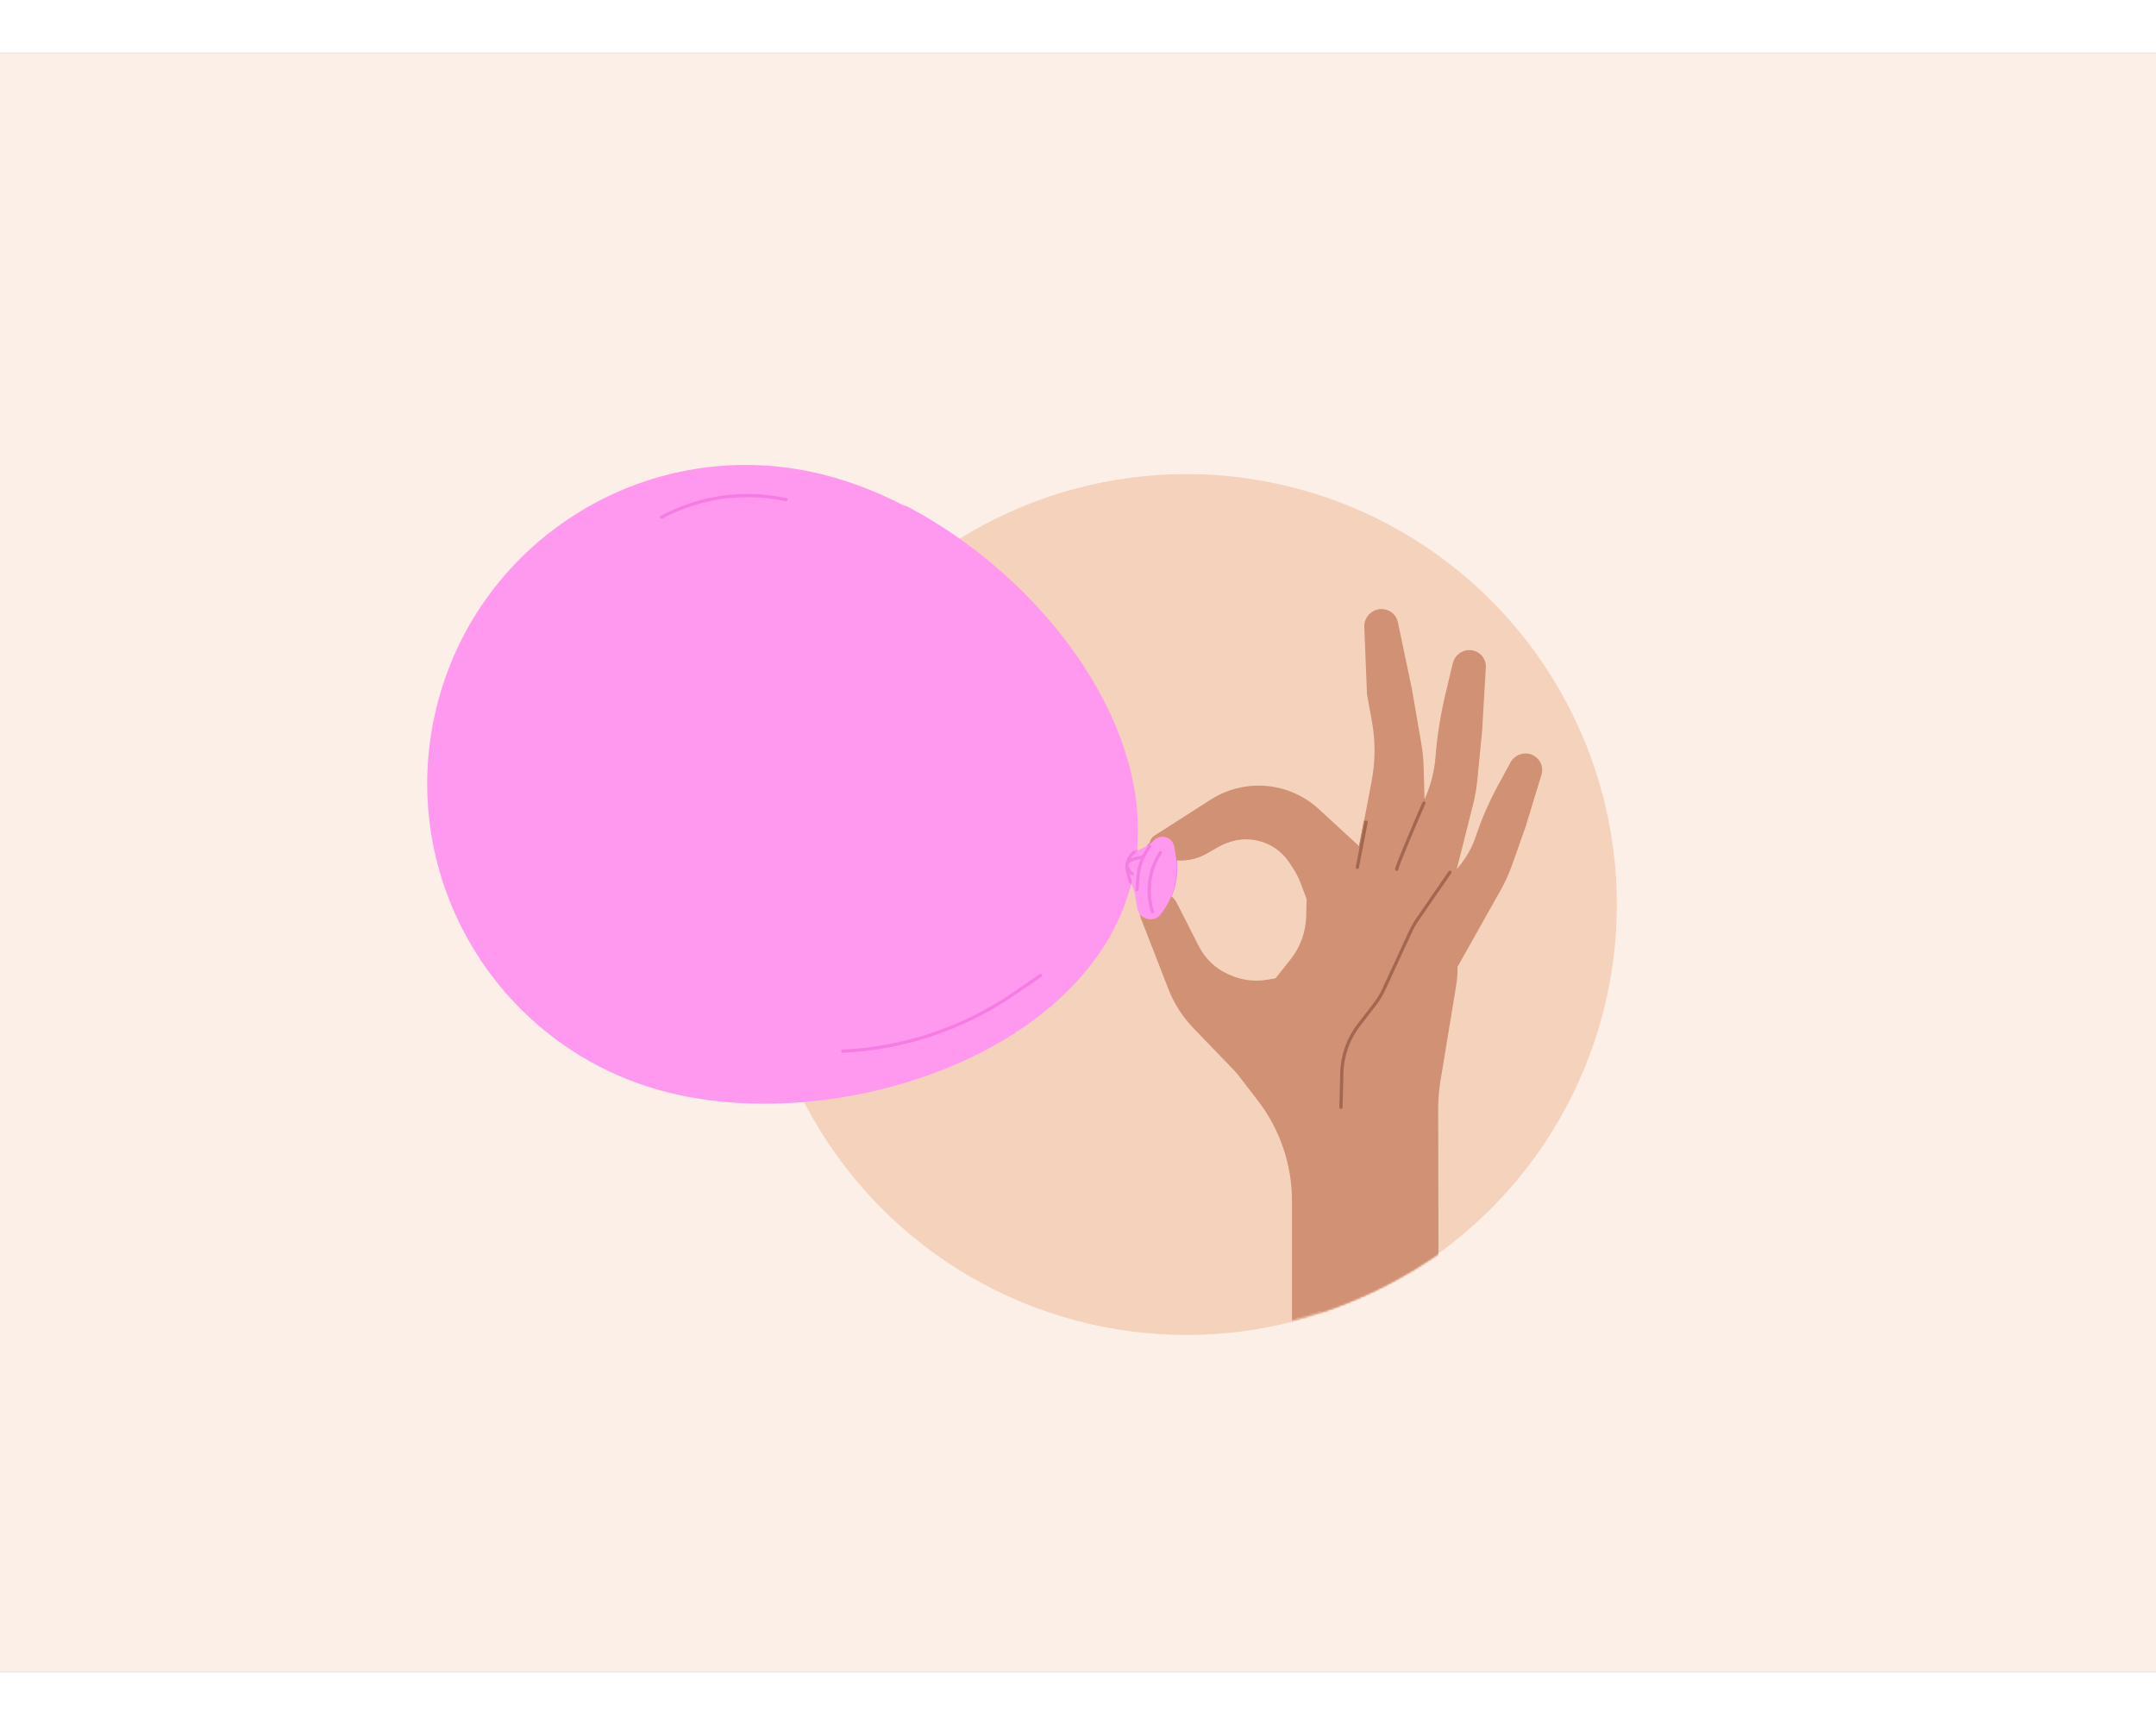 <?xml version="1.0" encoding="utf-8"?>
<svg xmlns="http://www.w3.org/2000/svg" fill="none" height="8" viewBox="0 0 1006 755" width="10">
<rect x="0" y="0" width="1006" height="755" fill="#333333" stroke="none"/>
<g clip-path="url(#clip0_672_265)">
<rect fill="#FCEFE7" height="755" transform="matrix(-1 0 0 1 1006 0)" width="1006"/>
<circle cx="553.599" cy="397.106" fill="#F5D2BB" r="200.824"/>
<g clip-path="url(#clip1_672_265)">
<mask height="429" id="mask0_672_265" maskUnits="userSpaceOnUse" style="mask-type:alpha" width="429" x="335" y="169">
<circle cx="549.465" cy="383.517" fill="#A5A5A5" r="214.41"/>
</mask>
<g mask="url(#mask0_672_265)">
<path d="M615.343 352.561L642.035 377.114L636.776 389.708C632.845 399.122 626.265 407.191 617.834 412.935L612.652 401.364L607.178 386.915C606.264 384.502 605.09 382.195 603.678 380.036L601.973 377.431C596.237 368.665 585.509 364.588 575.399 367.332C572.904 368.009 570.507 369.003 568.266 370.29L563.272 373.157C555.811 377.44 546.646 377.479 539.148 373.26C535.938 371.454 535.808 366.879 538.91 364.893L565.038 348.167C569.655 345.211 574.814 343.202 580.215 342.258C592.889 340.042 605.874 343.85 615.343 352.561Z" fill="#D19174"/>
<path d="M597.486 494.169L612.686 504.751C627.458 497.078 631.665 477.894 621.459 464.744L595.626 431.457L591.631 432.163C585.452 433.255 579.087 432.421 573.399 429.772L572.669 429.432C566.951 426.77 562.289 422.271 559.426 416.652L549.037 396.264C546.523 391.332 540.175 389.848 535.736 393.156C532.513 395.557 531.29 399.814 532.746 403.56L545.477 436.304C548.127 443.118 552.106 449.336 557.183 454.597L585.607 484.047C589.228 487.799 593.207 491.189 597.486 494.169Z" fill="#D19174"/>
<path d="M672.089 479.627L679.434 435.059C681.484 422.619 678.691 409.867 671.629 399.423L661.361 384.236C653.111 372.035 636.998 368.003 623.973 374.879C615.505 378.285 609.874 386.401 609.646 395.525L609.469 402.619C609.287 409.911 606.741 416.947 602.214 422.667L590.572 437.377C584.884 444.565 580.529 452.714 577.716 461.438L574.272 472.116L586.977 488.663C597.266 502.063 602.844 518.486 602.844 535.381L602.844 603.458L635.324 603.394C655.186 603.355 671.255 587.222 671.216 567.36L671.068 492.253C671.059 488.023 671.401 483.8 672.089 479.627Z" fill="#D19174"/>
<path d="M711.821 360.917L719.246 336.602C721.119 330.47 715.128 324.863 709.133 327.137C707.406 327.792 705.972 329.044 705.091 330.667L699.293 341.338C695.243 348.793 691.833 356.579 689.101 364.611L688.835 365.394C687.065 370.596 684.317 375.411 680.737 379.58L663.835 399.267L674.91 435.36L700.116 390.55C702.269 386.724 704.089 382.72 705.556 378.582L711.821 360.917Z" fill="#D19174"/>
<path d="M691.575 316.017L693.292 286.498C693.679 279.855 685.987 275.92 680.826 280.119C679.522 281.18 678.604 282.641 678.214 284.276L674.757 298.749C672.557 307.96 671.045 317.323 670.234 326.758L670.08 328.558C669.571 334.476 668.158 340.281 665.89 345.771L652.797 377.462L672.554 409.031L687.356 350.414C688.297 346.688 688.956 342.896 689.329 339.07L691.575 316.017Z" fill="#D19174"/>
<path d="M658.85 296.763L652.268 265.448C650.853 258.716 642.033 257.007 638.206 262.724C637.291 264.091 636.833 265.714 636.899 267.358L638.164 298.885L640.424 311.235C642.127 320.544 642.093 330.087 640.324 339.384L633.978 372.728L666.105 398.61L664.272 332.894C664.171 329.254 663.81 325.627 663.193 322.038L658.85 296.763Z" fill="#D19174"/>
<path d="M676.854 381.862L661.659 403.936C660.429 405.724 659.353 407.613 658.443 409.583L646.105 436.304C644.902 438.91 643.409 441.372 641.654 443.643L634.378 453.062C629.41 459.494 626.622 467.343 626.419 475.467L626.019 491.528M652.029 380.455C652.121 378.842 660.524 359.171 664.714 349.537" stroke="#A26750" stroke-linecap="round" stroke-linejoin="round" stroke-width="2.813"/>
<path d="M633.658 379.566L637.742 358.489" stroke="#A26750" stroke-linecap="round" stroke-linejoin="round" stroke-width="2.813"/>
<path d="M528.104 386.405C508.516 466.107 392.518 504.362 312.817 484.773C233.115 465.185 184.383 384.694 203.972 304.993C223.56 225.291 304.051 176.559 383.753 196.148C463.455 215.736 547.693 306.703 528.104 386.405Z" fill="#FF99F0"/>
<path d="M535.373 369.778L526.53 374.307C526.175 374.489 525.858 374.738 525.598 375.041C524.871 375.885 524.655 377.056 525.033 378.104L529.164 389.568C529.491 390.475 529.736 391.408 529.896 392.358L530.955 398.615C531.357 400.99 533.096 402.918 535.416 403.563L535.61 403.617C537.889 404.251 540.326 403.463 541.804 401.616C547.866 394.034 550.47 384.256 548.98 374.663L548.262 370.042C547.964 368.118 546.689 366.486 544.895 365.73C542.768 364.833 540.309 365.329 538.696 366.981L537.489 368.218C536.872 368.849 536.158 369.376 535.373 369.778Z" fill="#F57CE3"/>
<path d="M541.748 372.701L541.048 373.877C536.307 381.85 535.235 391.481 538.107 400.301V400.301" stroke="#F57CE3" stroke-linecap="round" stroke-width="2.813"/>
<path d="M393.527 465.338V465.338C422.075 463.998 449.688 454.747 473.282 438.62L485.901 429.995" stroke="#F57CE3" stroke-linecap="round" stroke-width="2.813"/>
<path d="M367.134 208.021L366.624 207.914C347.029 203.801 326.61 206.742 308.973 216.219V216.219" stroke="#F57CE3" stroke-linecap="round" stroke-width="2.813"/>
<path d="M536.838 369.725V369.725C533.56 373.984 531.616 379.118 531.251 384.479L530.879 389.94" stroke="#F57CE3" stroke-linecap="round" stroke-width="2.813"/>
<path d="M529.684 372.465V372.465C526.847 374.466 525.546 378.016 526.418 381.377L527.692 386.287" stroke="#F57CE3" stroke-linecap="round" stroke-width="2.813"/>
<path d="M528.564 382.559V382.559C527.901 382.048 527.349 381.409 526.94 380.679L526.381 379.678M526.923 376.895V376.895C528.021 376.155 529.249 375.626 530.542 375.337L533.418 374.693" stroke="#F57CE3" stroke-linecap="round" stroke-width="2.813"/>
</g>
</g>
<mask height="444" id="mask1_672_265" maskUnits="userSpaceOnUse" style="mask-type:alpha" width="617" x="147" y="155">
<path d="M763.56 383.716C763.56 502.131 667.565 598.126 549.15 598.126C430.735 598.126 147.502 469.052 147.502 350.637C147.502 232.222 304.617 114.962 549.15 169.307C667.565 169.307 763.56 265.301 763.56 383.716Z" fill="#D9D9D9"/>
</mask>
<g mask="url(#mask1_672_265)">
<path d="M615.029 352.76L641.721 377.313L636.462 389.907C632.531 399.321 625.95 407.39 617.52 413.134L612.338 401.563L606.864 387.114C605.95 384.701 604.776 382.395 603.363 380.235L601.659 377.63C595.922 368.864 585.195 364.787 575.084 367.531C572.59 368.208 570.193 369.202 567.952 370.489L562.957 373.356C555.496 377.639 546.331 377.678 538.834 373.459C535.624 371.653 535.494 367.078 538.596 365.093L564.724 348.366C569.341 345.41 574.5 343.402 579.901 342.457C592.575 340.241 605.559 344.049 615.029 352.76Z" fill="#D19174"/>
<path d="M597.172 494.368L612.372 504.951C627.144 497.277 631.351 478.094 621.145 464.943L595.311 431.656L591.316 432.362C585.138 433.455 578.772 432.62 573.084 429.972L572.354 429.632C566.637 426.97 561.975 422.47 559.111 416.851L548.723 396.464C546.209 391.531 539.861 390.047 535.422 393.355C532.199 395.756 530.975 400.013 532.432 403.759L545.163 436.503C547.812 443.317 551.792 449.536 556.869 454.796L585.293 484.247C588.914 487.999 592.892 491.388 597.172 494.368Z" fill="#D19174"/>
<path d="M671.774 479.826L679.119 435.258C681.169 422.818 678.376 410.066 671.314 399.622L661.046 384.436C652.796 372.235 636.684 368.202 623.659 375.078C615.238 378.466 609.74 386.652 609.791 395.729L609.853 406.952C609.919 418.677 604.657 429.797 595.549 437.181L594.385 438.125C586.284 444.693 581.357 454.396 580.835 464.812C580.229 476.884 585.602 488.481 595.203 495.824L596.726 496.989C605.2 503.471 610.764 513.042 612.203 523.613L614.791 542.616C615.732 549.529 615.7 556.541 614.697 563.445L613.657 570.605C611.135 587.964 624.596 603.522 642.137 603.522C658.053 603.522 670.947 590.602 670.916 574.686L670.753 492.452C670.745 488.222 671.086 483.999 671.774 479.826Z" fill="#D19174"/>
<path d="M711.507 361.116L718.932 336.801C720.805 330.669 714.813 325.062 708.818 327.336C707.092 327.991 705.658 329.243 704.776 330.866L698.979 341.537C694.928 348.992 691.519 356.778 688.786 364.81L688.52 365.593C686.751 370.795 684.002 375.611 680.423 379.78L663.52 399.466L674.596 435.559L699.802 390.75C701.954 386.923 703.774 382.919 705.242 378.781L711.507 361.116Z" fill="#D19174"/>
<path d="M691.26 316.216L692.978 286.697C693.364 280.054 685.673 276.119 680.512 280.318C679.208 281.379 678.29 282.84 677.899 284.475L674.443 298.948C672.243 308.16 670.731 317.522 669.92 326.958L669.765 328.757C669.256 334.675 667.843 340.481 665.575 345.971L652.483 377.661L672.24 409.23L687.041 350.613C687.982 346.887 688.642 343.095 689.014 339.27L691.26 316.216Z" fill="#D19174"/>
<path d="M658.535 296.963L651.954 265.647C650.539 258.915 641.718 257.206 637.892 262.923C636.976 264.29 636.519 265.913 636.585 267.557L637.85 299.084L640.109 311.434C641.812 320.743 641.778 330.286 640.009 339.583L633.663 372.927L665.79 398.809L663.958 333.093C663.856 329.453 663.496 325.826 662.879 322.238L658.535 296.963Z" fill="#D19174"/>
<path d="M676.539 382.062L661.345 404.135C660.114 405.923 659.038 407.812 658.129 409.782L645.791 436.503C644.587 439.109 643.094 441.571 641.339 443.843L634.064 453.262C629.096 459.693 626.308 467.542 626.105 475.667L625.704 491.727M651.715 380.654C651.806 379.041 660.21 359.37 664.4 349.736" stroke="#A26750" stroke-linecap="round" stroke-linejoin="round" stroke-width="1.5"/>
<path d="M633.344 379.765L637.428 358.689" stroke="#A26750" stroke-linecap="round" stroke-linejoin="round" stroke-width="1.5"/>
<path d="M527.79 386.604C508.201 466.306 392.204 504.561 312.502 484.973C232.8 465.384 184.069 384.893 203.657 305.192C223.246 225.49 303.737 176.758 383.438 196.347C463.14 215.935 547.378 306.903 527.79 386.604Z" fill="#FF99F0"/>
<path d="M535.058 369.977L526.216 374.506C525.86 374.688 525.544 374.938 525.283 375.24C524.556 376.084 524.34 377.255 524.718 378.303L528.85 389.768C529.176 390.674 529.421 391.607 529.582 392.557L530.641 398.815C531.043 401.189 532.781 403.117 535.102 403.762L535.296 403.816C537.575 404.45 540.012 403.662 541.489 401.815C547.552 394.233 550.155 384.455 548.666 374.863L547.948 370.241C547.649 368.317 546.375 366.685 544.581 365.929C542.454 365.032 539.995 365.528 538.382 367.18L537.174 368.417C536.558 369.048 535.843 369.575 535.058 369.977Z" fill="#FF99F0"/>
<path d="M541.433 372.9L540.734 374.076C535.992 382.049 534.92 391.68 537.792 400.5V400.5" stroke="#F57CE3" stroke-linecap="round" stroke-width="1.5"/>
<path d="M393.213 465.537V465.537C421.761 464.197 449.374 454.947 472.968 438.819L485.586 430.194" stroke="#F57CE3" stroke-linecap="round" stroke-width="1.5"/>
<path d="M366.819 208.221L366.309 208.114C346.714 204 326.296 206.941 308.658 216.418V216.418" stroke="#F57CE3" stroke-linecap="round" stroke-width="1.5"/>
<path d="M536.523 369.924V369.924C533.245 374.183 531.301 379.317 530.936 384.679L530.565 390.14" stroke="#F57CE3" stroke-linecap="round" stroke-width="1.5"/>
<path d="M529.37 372.664V372.664C526.533 374.666 525.232 378.215 526.103 381.576L527.377 386.486" stroke="#F57CE3" stroke-linecap="round" stroke-width="1.5"/>
<path d="M528.25 382.758V382.758C527.587 382.248 527.034 381.608 526.626 380.878L526.066 379.877M526.608 377.094V377.094C527.707 376.354 528.935 375.825 530.227 375.536L533.103 374.893" stroke="#F57CE3" stroke-linecap="round" stroke-width="1.5"/>
</g>
</g>
<defs>
<clipPath id="clip0_672_265">
<rect fill="white" height="755" transform="matrix(-1 0 0 1 1006 0)" width="1006"/>
</clipPath>
<clipPath id="clip1_672_265">
<rect fill="white" height="442.791" transform="translate(208.406 72.242) rotate(15.281)" width="640.586"/>
</clipPath>
</defs>
</svg>